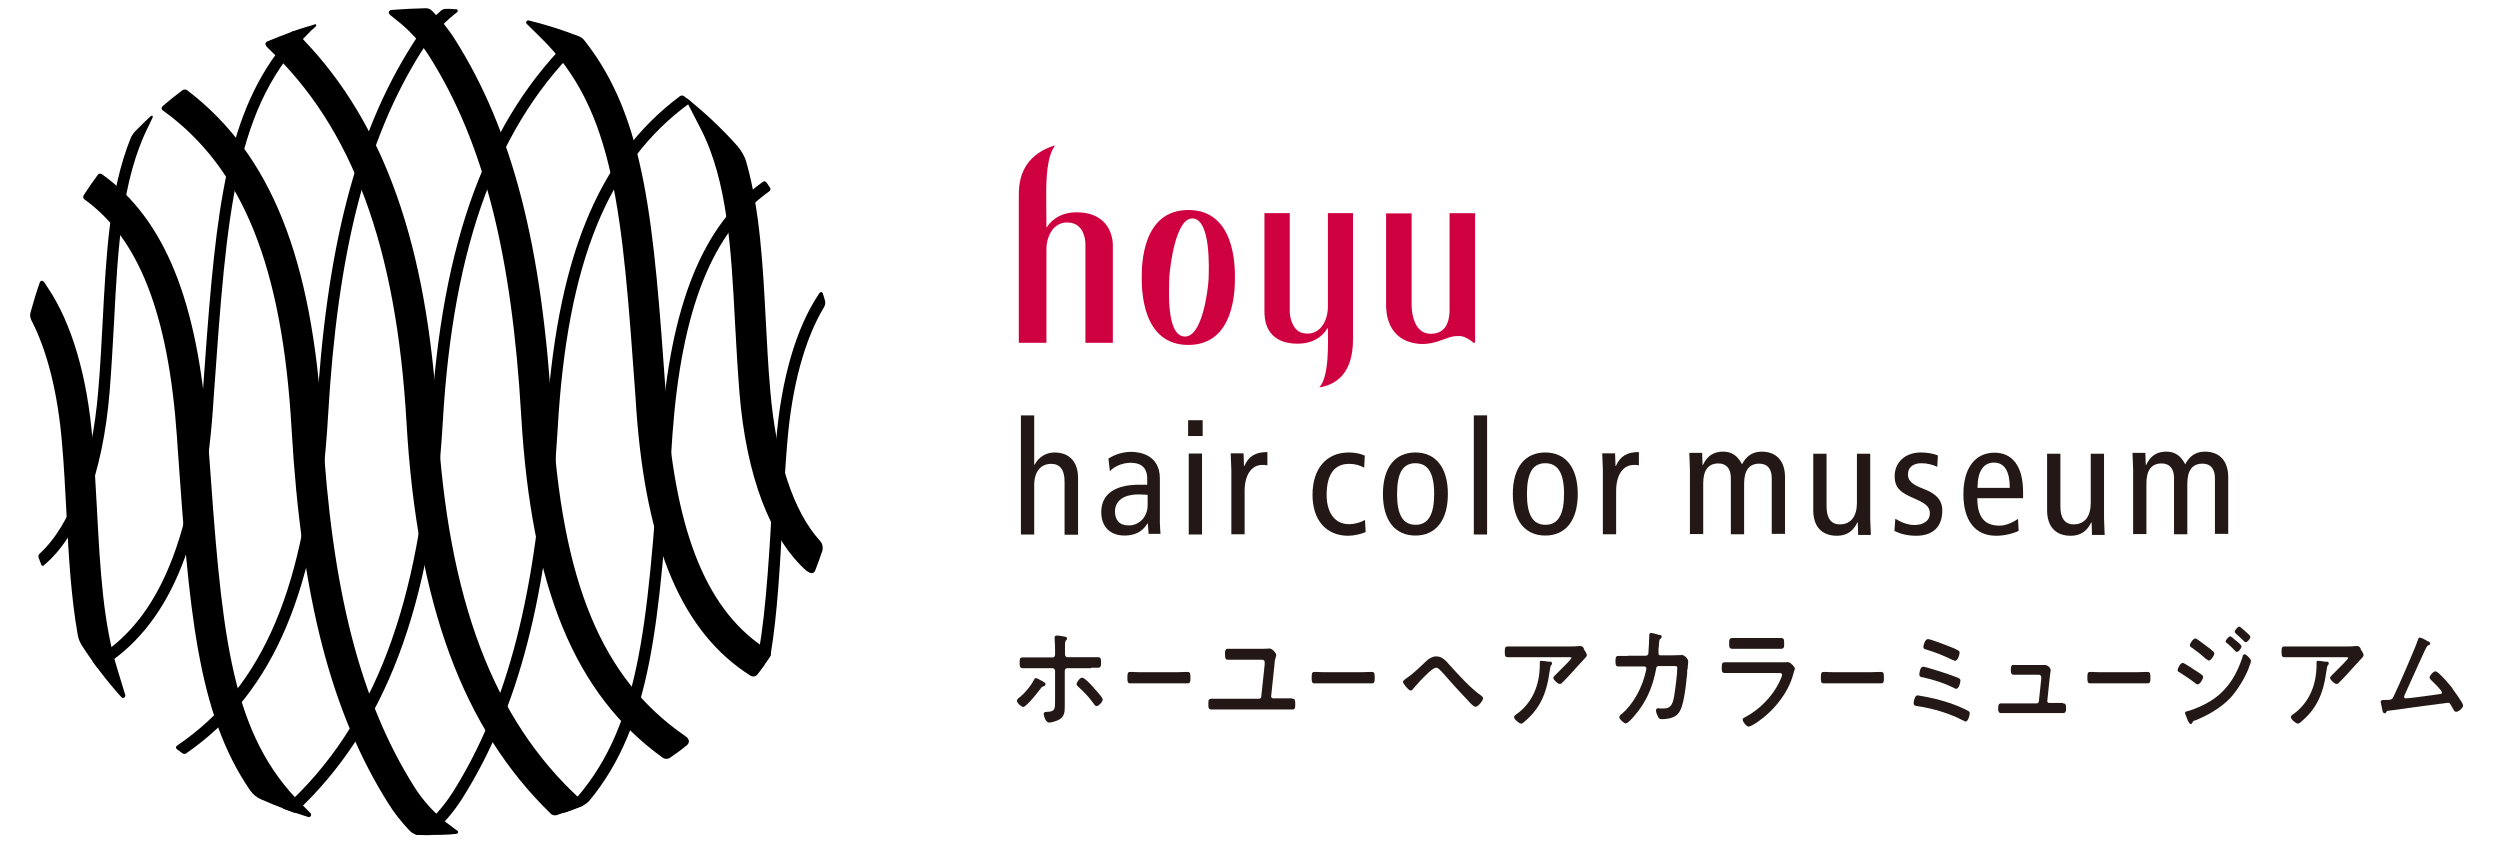 <?xml version="1.0" encoding="UTF-8"?>
<svg id="_レイヤー_2" data-name="レイヤー 2" xmlns="http://www.w3.org/2000/svg" xmlns:xlink="http://www.w3.org/1999/xlink" viewBox="0 0 118.57 40">
  <defs>
    <style>
      .cls-1 {
        clip-path: url(#clippath);
      }

      .cls-2 {
        fill: none;
      }

      .cls-3 {
        fill: #cf0040;
      }

      .cls-4 {
        fill: #231815;
      }
    </style>
    <clipPath id="clippath">
      <rect class="cls-2" width="118.57" height="40"/>
    </clipPath>
  </defs>
  <g id="design">
    <g class="cls-1">
      <g>
        <g>
          <path class="cls-3" d="m54.15,13.16c0,.55,0,3.2,2.21,3.2s2.21-2.65,2.21-3.2,0-3.2-2.21-3.2-2.21,2.66-2.21,3.2Zm1.31-.03c.03-.51.31-2.82,1.11-2.77.86.05.77,2.38.75,2.9-.03.53-.31,2.77-1.15,2.7-.88-.06-.72-2.32-.71-2.83Z"/>
          <path class="cls-3" d="m69.9,16.27c-.09-.09-.39-.31-.63-.33-.24-.01-.39,0-.73.13-.44.17-.82.27-1.22.24-1.57-.14-1.58-1.56-1.58-1.85v-4.34h1.21v4.35c0,.4.13,1.36.9,1.36.59,0,.9-.37.9-1.16v-4.56h1.21v6.14h-.05Z"/>
          <path class="cls-3" d="m62.98,10.11v4.43c0,.7-.4,1.42-1.18,1.26-.48-.1-.63-.72-.63-1.03v-4.66h-1.2v4.65c0,.3,0,1.54,1.58,1.54.9,0,1.3-.53,1.4-.73h.03c0,.57.08,2.28-.4,2.79,0,.01.01.01.01.01,1.43-.24,1.58-1.54,1.58-2.3v-5.96h-1.2Z"/>
          <path class="cls-3" d="m51.06,10.07c-.91,0-1.3.53-1.42.72h-.01s-.01-1.13-.01-1.56c0-.8.04-1.8.4-2.3h0s0-.03-.01-.03c-1.21.39-1.69,1.22-1.69,2.32v7.04h1.31v-4.43c0-.7.4-1.4,1.17-1.26.57.1.68.72.68,1.03v4.66h1.3v-4.65c0-.3-.14-1.54-1.72-1.54Z"/>
        </g>
        <g>
          <g>
            <path d="m7.16,5.5c-.19.17-.31.29-.49.47-.1.1-.21.21-.28.28-.1.11-.18.27-.18.27-1.02,2.51-1.17,5.53-1.34,8.71-.06,1.07-.11,2.18-.21,3.3-.3,3.62-1.28,6.35-2.78,7.73-.05.05-.07.1-.05.18.05.15.13.35.13.35.02.05.08.06.11.03,1.7-1.42,2.81-4.35,3.13-8.25.09-1.12.15-2.24.21-3.31.18-3.47.35-6.75,1.65-9.31l.18-.38c.03-.06-.03-.11-.08-.07Z"/>
            <path d="m21.66.44c-.09,0-.2-.01-.29-.02h0c-.08,0-.15,0-.23,0-.08,0-.16.03-.22.08-.54.48-1.01,1.03-1.39,1.65-2.67,4.23-4.06,9.63-4.52,17.53-.47,8.07-2.51,12.91-6.61,15.68,0,0-.12.09,0,.18.08.06.12.09.19.14l.07.05c.09.06.17,0,.17,0,4.18-2.89,6.26-7.84,6.73-16.02.45-7.8,1.82-13.13,4.43-17.27.43-.68.97-1.29,1.61-1.8l.1-.08s.03-.11-.04-.12Z"/>
            <path d="m14.92,1.16c-.32.09-.78.24-.78.24-.12.04-.26.09-.29.1-.05.04-.06.06-.09.1-.26.36-.44.65-.67.97-2.58,3.55-2.92,8.32-3.48,16.16l-.04.61c-.59,8.23-3.19,10.77-5.13,11.93-.04.03-.05.08-.03.12.04.06.11.15.2.27.04.05.11.06.16.03,3.18-1.93,4.87-5.85,5.33-12.32l.04-.61c.63-8.87.98-13.76,4.63-17.32l.2-.18c.06-.06.02-.13-.06-.11Z"/>
            <path d="m19.84,39.39c.64-.51,1.19-1.12,1.63-1.81,2.61-4.14,3.98-9.47,4.43-17.27.46-7.95,2.42-12.82,6.35-15.75.06-.04.13-.04.19,0,.12.09.24.19.35.28l-.06.04c-3.89,2.81-5.83,7.57-6.28,15.45-.46,7.9-1.85,13.3-4.52,17.53-.4.64-.93,1.25-1.5,1.75,0,0-.47,0-.59-.01s-.21-.06-.21-.06c.1-.06.21-.15.21-.15Z"/>
            <path d="m14.01,38.55c4.27-3.96,6.49-9.85,6.99-18.53.49-8.48,2.63-14.22,6.71-18.07,0,0,0,0,0,0,0-.01-.02-.02-.03-.03-.07-.09-.16-.15-.26-.19-.06-.02-.13-.05-.19-.07-4.13,3.95-6.29,9.79-6.79,18.34-.5,8.61-2.7,14.41-6.93,18.26l-.1.09c.1.04.49.18.58.21Z"/>
            <path d="m36.24,31.51s.09-.12.16-.22.13-.18.15-.24c.32-1.92.45-4.25.58-6.78.06-1.07.11-2.18.21-3.29.22-2.67.82-4.88,1.74-6.41.06-.1.08-.22.04-.34-.03-.1-.06-.2-.09-.3-.03-.1-.13-.1-.18-.01-1.09,1.62-1.8,4.04-2.04,7.01-.09,1.12-.15,2.23-.21,3.31-.13,2.42-.36,5.86-.75,7.21-.12.46-.14.55-.13.58.01.02.03.04.07.03s.08,0,.21-.18c.03-.04.25-.33.27-.36Z"/>
            <path d="m31.89,20.65c.43-5.97,1.89-9.66,4.6-11.58.06-.04.07-.12.03-.17-.05-.07-.12-.17-.17-.25-.04-.05-.11-.07-.16-.03-2.86,2.02-4.4,5.84-4.84,11.99l-.04.61c-.62,8.66-.96,13.43-4.27,16.96l-.3.31s0,.06.04.05c.06-.02.12-.04.15-.05.14-.05.28-.1.43-.16.07-.03.19-.07.21-.08.15-.07.32-.2.38-.27,2.97-3.6,3.31-8.38,3.9-16.71l.04-.61Z"/>
          </g>
          <g>
            <path d="m36.46,30.85c-2.86-1.76-4.4-5.43-4.84-11.53l-.04-.62c-.58-8.11-.94-13.1-3.87-16.79-.07-.09-.16-.15-.26-.19-.77-.3-1.56-.55-2.37-.75-.1-.02-.17.1-.09.17l.66.65c3.52,3.44,3.86,8.27,4.49,17.03l.04.62c.47,6.54,2.19,10.57,5.42,12.61.1.06.24.04.31-.06.16-.21.43-.56.61-.84.12-.18-.05-.29-.05-.29Z"/>
            <path d="m38.28,27.1c-1.75-1.53-2.89-4.54-3.21-8.49-.09-1.13-.15-2.24-.21-3.32-.18-3.43-.35-6.66-1.6-9.13l-.73-1.42s.03-.09.07-.06c.85.68,1.64,1.42,2.36,2.23.2.23.36.5.44.79.64,2.27.78,4.82.92,7.51.06,1.07.11,2.18.21,3.28.27,3.26,1.1,5.78,2.36,7.16.13.14.16.34.1.51-.1.3-.21.59-.32.88s-.38.05-.38.05Z"/>
            <path d="m32.53,35.38c-.25.21-.47.36-.74.55-.11.08-.26.08-.37,0-4.15-3-6.22-8.01-6.7-16.21-.45-7.72-1.79-12.98-4.36-17.05-.41-.65-.9-1.2-1.51-1.68l-.32-.26c-.16-.12-.09-.25.05-.26.52-.04,1.09-.07,1.62-.08.11,0,.21.04.29.12.41.42.79.88,1.1,1.38,2.71,4.29,4.12,9.77,4.59,17.75.46,7.96,2.35,12.54,6.32,15.27,0,0,.36.21.04.47Z"/>
            <path d="m21.66,39.38l-.48-.36c-.6-.48-1.12-1.05-1.53-1.7-2.57-4.08-3.92-9.34-4.36-17.05-.47-8.02-2.44-12.96-6.4-15.98-.07-.06-.18-.06-.25,0-.31.23-.61.47-.9.72-.17.15,0,.24,0,.24,3.77,2.72,5.65,7.38,6.09,15.11.46,7.98,1.88,13.45,4.59,17.75.29.47.64.9,1.02,1.3.12.12.28.19.44.19s.32,0,.48,0c.42,0,.84,0,1.26-.05.11-.01.16-.1.04-.18Z"/>
            <path d="m27.54,38.25c-.38.15-.76.29-1.14.41-.09.03-.2,0-.27-.06-4.17-4.04-6.35-9.94-6.85-18.56-.48-8.35-2.57-14-6.57-17.76-.17-.16-.15-.27,0-.33.34-.14.75-.3,1.1-.43.06-.02.09-.04.12-.04.06-.01.08.02.17.11s.17.17.26.26c3.87,4.02,5.91,9.8,6.39,18.11.49,8.48,2.65,14.18,6.78,17.95l.11.1c.07.06.08.18-.08.24Z"/>
            <path d="m2.1,13.39l.17.26c1.13,1.68,1.87,4.18,2.12,7.23.09,1.12.15,2.22.21,3.29v.03c.15,2.78.29,5.41.99,7.61l.35,1.15c.03.11-.11.19-.18.11-.69-.77-1.32-1.59-1.88-2.46-.09-.15-.16-.31-.19-.48-.32-1.81-.43-3.69-.54-5.84-.06-1.08-.11-2.18-.21-3.29-.2-2.37-.7-4.36-1.45-5.81-.06-.12-.08-.25-.04-.38.14-.5.27-.94.44-1.42.02-.06.11-.13.21,0Z"/>
            <path d="m9.88,21.19l-.04-.61c-.45-6.29-2.04-10.21-5.01-12.32-.06-.04-.15-.03-.19.03-.23.31-.46.64-.67.97-.04.07-.03.15.04.2,2.57,1.85,3.97,5.42,4.38,11.23l.04.61c.53,7.47.9,12.51,3.43,16.18.13.19.31.34.52.43.72.32,1.47.6,2.24.84.1.03.18-.1.11-.18l-.69-.7c-3.2-3.41-3.54-8.13-4.15-16.68Z"/>
          </g>
          <circle class="cls-2" cx="20.37" cy="20" r="19.61"/>
          <path d="m4.69,31.77c-.11-.15-.22-.29-.32-.44"/>
        </g>
        <g>
          <path class="cls-4" d="m50.49,25.35v-2.51c0-.55-.21-.84-.63-.84-.51,0-.81.38-.81,1.01v2.34h-.63v-5.65h.63v2.34h.02c.2-.38.56-.58.94-.58.72,0,1.12.45,1.12,1.21v2.69h-.63Z"/>
          <path class="cls-4" d="m54.48,25.35l-.04-.52h-.02c-.23.39-.61.57-1.08.57-.69,0-1.11-.42-1.11-1.11,0-.93.76-1.3,1.79-1.3h.39v-.29c0-.75-.61-.75-.81-.75-.34,0-.75.16-.96.4l-.07-.6c.32-.21.72-.32,1.08-.32.45,0,1.36.17,1.36,1.26v2.09c0,.18.03.5.03.54h-.57Zm-.06-1.88s-.2-.02-.41-.02c-.97,0-1.13.52-1.13.8,0,.41.21.67.65.67.56,0,.9-.47.9-.95v-.5Z"/>
          <path class="cls-4" d="m56.35,20.68v-.75h.69v.75h-.69Zm.03,4.67v-3.84h.63v3.84h-.63Z"/>
          <path class="cls-4" d="m58.4,25.35v-3.07c0-.17-.03-.61-.03-.78h.61l.02.6h.02c.2-.46.52-.66,1.09-.66v.63c-.08-.02-.16-.02-.24-.02-.53,0-.84.5-.84,1.23v2.06h-.63Z"/>
          <path class="cls-4" d="m64.76,25.24c-.2.09-.57.17-.81.17-1.06,0-1.7-.75-1.7-1.94,0-1.25.66-2.01,1.72-2.01.27,0,.56.05.76.15l-.03.57c-.22-.12-.44-.18-.72-.18-.69,0-1.06.5-1.06,1.47,0,.87.41,1.39,1.05,1.39.29,0,.55-.08.77-.2l.03.58Z"/>
          <path class="cls-4" d="m65.59,23.43c0-1.27.58-1.97,1.54-1.97s1.54.71,1.54,1.97-.58,1.97-1.54,1.97-1.54-.71-1.54-1.97Zm2.43,0c0-.99-.29-1.46-.89-1.46s-.87.47-.87,1.46.28,1.46.88,1.46.88-.49.88-1.46Z"/>
          <path class="cls-4" d="m69.9,25.35v-5.65h.63v5.65h-.63Z"/>
          <path class="cls-4" d="m71.75,23.43c0-1.27.58-1.97,1.54-1.97s1.54.71,1.54,1.97-.58,1.97-1.54,1.97-1.54-.71-1.54-1.97Zm2.43,0c0-.99-.29-1.46-.89-1.46s-.87.47-.87,1.46.28,1.46.88,1.46.88-.49.88-1.46Z"/>
          <path class="cls-4" d="m76.02,25.35v-3.07c0-.17-.03-.61-.03-.78h.61l.02.6h.02c.2-.46.52-.66,1.09-.66v.63c-.08-.02-.16-.02-.24-.02-.53,0-.84.5-.84,1.23v2.06h-.63Z"/>
          <path class="cls-4" d="m84.03,25.35v-2.67c0-.44-.2-.69-.59-.69-.48,0-.72.32-.72.95v2.4h-.63v-2.67c0-.43-.2-.69-.59-.69-.48,0-.72.32-.72.95v2.4h-.63v-3.07c0-.15-.03-.66-.03-.78h.61l.02.57h.02c.2-.44.52-.63.95-.63s.7.21.9.6c.2-.38.49-.6.93-.6.71,0,1.11.45,1.11,1.21v2.69h-.63Z"/>
          <path class="cls-4" d="m88.13,25.35l-.02-.57h-.02c-.21.44-.53.63-.97.63-.73,0-1.12-.45-1.12-1.21v-2.68h.63v2.5c0,.54.2.85.63.85.54,0,.81-.4.81-1.02v-2.33h.63v3.07c0,.18.03.62.03.78h-.61Z"/>
          <path class="cls-4" d="m89.9,24.61c.29.17.58.29.9.29.44,0,.73-.22.73-.54s-.17-.47-.74-.72c-.61-.26-.93-.47-.93-1.06,0-.65.5-1.12,1.24-1.12.3,0,.59.05.81.14l-.03.54c-.21-.1-.47-.17-.75-.17-.4,0-.64.2-.64.53,0,.29.17.47.75.69.44.17.88.43.88,1.02,0,.75-.42,1.2-1.24,1.2-.38,0-.75-.08-1.03-.23l.04-.57Z"/>
          <path class="cls-4" d="m95.74,25.18c-.3.14-.7.23-1.07.23-.99,0-1.55-.72-1.55-1.97s.56-1.97,1.48-1.97c.81,0,1.35.6,1.35,1.86v.3h-2.17c0,.9.35,1.3,1.05,1.3.28,0,.61-.13.88-.32l.03.57Zm-.42-2.04c0-.79-.25-1.2-.75-1.2s-.78.41-.78,1.2h1.54Z"/>
          <path class="cls-4" d="m99.22,25.35l-.02-.57h-.02c-.21.44-.53.63-.97.63-.73,0-1.12-.45-1.12-1.21v-2.68h.63v2.5c0,.54.2.85.63.85.54,0,.81-.4.81-1.02v-2.33h.63v3.07c0,.18.03.62.03.78h-.61Z"/>
          <path class="cls-4" d="m105.05,25.35v-2.67c0-.44-.2-.69-.59-.69-.48,0-.72.32-.72.95v2.4h-.63v-2.67c0-.43-.2-.69-.59-.69-.48,0-.72.32-.72.95v2.4h-.63v-3.07c0-.15-.03-.66-.03-.78h.61l.02.57h.02c.2-.44.52-.63.95-.63s.7.21.9.6c.2-.38.49-.6.93-.6.71,0,1.11.45,1.11,1.21v2.69h-.63Z"/>
        </g>
        <g>
          <path class="cls-4" d="m51.87,32.61c-.3-.33-.47-.47-.55-.47-.1,0-.26.22-.26.3,0,.07.06.11.09.14.26.23.51.5.72.79h0c.03.05.08.12.14.12.09,0,.29-.2.29-.31,0-.07-.12-.22-.4-.53l-.03-.03Z"/>
          <path class="cls-4" d="m51.76,31.67c.1,0,.2,0,.31,0,.14,0,.15-.08.15-.23,0-.18,0-.27-.14-.27-.1,0-.21,0-.31,0-.1,0-.2,0-.31,0h-.84c-.05,0-.11-.04-.11-.14v-.36c0-.2,0-.25.06-.31,0,0,0,0,.01-.01.02-.02.03-.03.03-.07,0-.05-.05-.07-.08-.08h0c-.07-.02-.34-.06-.4-.06-.07,0-.11.03-.11.09,0,.01,0,.02,0,.04,0,0,0,.02,0,.03.02.23.02.45.02.65v.09c0,.06-.03.14-.11.14h-.82c-.1,0-.21,0-.32,0-.1,0-.2,0-.29,0-.05,0-.08.01-.1.03-.04.04-.04.11-.04.21v.02c0,.14,0,.25.15.25.1,0,.2,0,.3,0,.1,0,.2,0,.3,0h.81c.06,0,.12.06.12.13v1.41c0,.38,0,.51-.34.53,0,0-.02,0-.03,0-.07,0-.17,0-.17.11,0,.06.09.4.25.4.13,0,.35-.07.48-.14.27-.15.27-.39.27-.67v-1.64c0-.07.05-.13.11-.13h.83c.1,0,.2,0,.3,0Z"/>
          <path class="cls-4" d="m49.59,32.45c0-.06-.05-.08-.16-.15l-.06-.03s-.19-.11-.24-.11c-.05,0-.07.05-.09.08-.16.31-.4.6-.7.85h-.01s-.1.08-.1.14c0,.11.21.3.3.3.16,0,.83-.87.83-.88q.06-.09.14-.1s0,0,0,0c.03-.01.08-.03.08-.09Z"/>
          <path class="cls-4" d="m56.34,31.87s-.07,0-.14,0c-.1,0-.23.01-.33.01h-1.79c-.1,0-.24,0-.34-.01-.06,0-.11,0-.14,0-.12,0-.13.07-.13.29,0,.12,0,.25.12.25.08,0,.16,0,.24,0,.08,0,.16,0,.24,0h1.79c.08,0,.16,0,.24,0,.08,0,.16,0,.24,0,.12,0,.12-.13.12-.25,0-.2,0-.29-.13-.29Z"/>
          <path class="cls-4" d="m61.28,33.12c-.09,0-.19,0-.29,0-.11,0-.21,0-.32,0h-.29s-.06-.01-.07-.03c-.02-.02-.03-.05-.02-.09l.16-1.52c0-.11.02-.19.05-.29.01-.04.03-.08.03-.13,0-.08-.19-.3-.3-.3-.03,0-.05,0-.07,0-.08.01-.16.01-.24.01h-1.08c-.13,0-.27,0-.39,0-.09,0-.16,0-.21,0-.14,0-.14.12-.14.22,0,.2,0,.3.14.3.05,0,.13,0,.23,0,.12,0,.26,0,.38,0h.97c.1,0,.16.02.16.11,0,.01,0,.04,0,.06,0,.02,0,.05,0,.06l-.16,1.51c0,.07-.05.11-.11.11h-1.65c-.12,0-.26,0-.38,0-.09,0-.17,0-.22,0-.05,0-.08.01-.11.03-.04.04-.04.11-.04.2v.02c0,.16,0,.26.15.26.09,0,.19,0,.29,0,.1,0,.2,0,.3,0h2.62c.1,0,.2,0,.31,0,.1,0,.21,0,.31,0,.05,0,.08-.01.1-.03.04-.04.04-.11.04-.2v-.02c0-.18,0-.26-.14-.26Z"/>
          <path class="cls-4" d="m65.08,31.87s-.07,0-.14,0c-.1,0-.23.01-.33.01h-1.79c-.1,0-.24,0-.34-.01-.06,0-.11,0-.14,0-.12,0-.13.07-.13.29,0,.12,0,.25.12.25.08,0,.16,0,.24,0,.08,0,.16,0,.24,0h1.79c.08,0,.16,0,.24,0,.08,0,.16,0,.24,0,.12,0,.12-.13.12-.25,0-.2,0-.29-.13-.29Z"/>
          <path class="cls-4" d="m70.26,33c-.52-.36-1.07-.98-1.48-1.43l-.02-.02c-.17-.2-.36-.42-.64-.42-.18,0-.36.11-.46.21-.05.05-.1.1-.16.15-.27.26-.55.52-.84.71h0s-.12.08-.12.14c0,.09.27.41.36.41.06,0,.1-.04.12-.08.24-.28.47-.53.7-.74l.02-.02c.1-.09.26-.24.38-.24.09,0,.18.11.25.18l.02.02c.4.45.82.93,1.26,1.38l.02.03c.11.12.24.24.31.24.14,0,.36-.31.36-.4,0-.06-.05-.09-.08-.12Z"/>
          <path class="cls-4" d="m75.13,30.76c-.05-.07-.1-.12-.17-.12-.02,0-.04,0-.05,0-.15.02-.32.02-.47.02h-2.3c-.1,0-.21,0-.31,0-.11,0-.21,0-.32,0-.05,0-.08.01-.1.03-.04.04-.04.11-.04.21v.02c0,.15,0,.25.14.25.11,0,.21,0,.32,0,.1,0,.21,0,.31,0h2.29s.08,0,.1.02c0,0,0,0,0,.02-.01.05-.31.36-.74.78,0,0-.02.02-.03.03-.04.04-.09.09-.09.13,0,.09.21.29.31.29.05,0,.1-.04.13-.08.21-.2.41-.43.6-.64.02-.02.05-.06.09-.1.12-.13.31-.34.35-.38h0s.11-.1.11-.16c0-.09-.08-.19-.12-.26l-.03-.04Z"/>
          <path class="cls-4" d="m73.51,31.39v.02s0-.02,0-.02c-.06-.01-.35-.05-.41-.05-.07,0-.07.04-.07.08v.09c0,1.02-.38,1.84-1.1,2.36h-.01c-.06.05-.11.09-.11.14,0,.11.25.31.33.31.06,0,.12-.05.16-.09.69-.58,1.04-1.26,1.19-2.35l.02-.13c.02-.12.02-.17.07-.21h0s.03-.04.03-.08c0-.07-.07-.08-.1-.09Z"/>
          <path class="cls-4" d="m79.82,31.06s-.07,0-.1.01c-.07,0-.32.01-.39.01h-.59c-.05,0-.08-.04-.08-.09,0-.02,0-.08,0-.14v-.07c.01-.07.02-.13.02-.18v-.02c.02-.25.03-.26.07-.28.03-.02.06-.06.06-.11,0-.06-.06-.07-.09-.08h-.05c-.17-.06-.33-.09-.37-.09-.02,0-.04,0-.05.02-.03.03-.03.08-.03.12h0c0,.11-.03.75-.04.82,0,.07-.06.12-.12.12h-.83s-.05.01-.05.01c-.07,0-.14,0-.21,0s-.14,0-.21,0c-.13,0-.14.09-.14.24,0,.16,0,.26.14.26.03,0,.1,0,.18,0,.1,0,.22,0,.3,0h.77s.07.03.07.07c0,.04,0,.08-.01.11-.17.83-.62,1.62-1.16,2.08h-.02s-.09.08-.09.14c0,.1.22.3.31.3.15,0,.64-.64.7-.74.36-.51.59-1.09.73-1.81h0c.01-.09.03-.17.12-.17h.61s.03,0,.03,0h.02c.09,0,.16,0,.19.01.03.01.04.03.04.09,0,.27-.1,1.05-.15,1.34-.08.44-.2.57-.49.57-.06,0-.12,0-.18,0h-.01s-.05-.01-.08-.01c-.06,0-.1.04-.1.11,0,.08.06.23.1.3.04.08.09.11.17.11.15,0,.51-.02.72-.2.21-.18.29-.57.34-.83.07-.37.11-.76.15-1.14v-.14s.03-.11.03-.19c.01-.13.02-.21.02-.24,0-.11-.16-.29-.26-.29Z"/>
          <path class="cls-4" d="m84.8,31.4s-.05,0-.08.01c-.05,0-.12,0-.19,0h-2.12c-.1,0-.2,0-.3,0-.1,0-.2,0-.29,0-.15,0-.16.06-.16.27,0,.15,0,.24.15.24.1,0,.2,0,.3,0s.2,0,.3,0h1.97c.1,0,.14.02.14.09,0,.06-.09.26-.14.36-.32.65-.9,1.26-1.57,1.62,0,0-.01,0-.02.01-.06.03-.14.07-.14.13,0,.1.18.33.28.33.18,0,.75-.45.84-.54.41-.35.78-.82,1.02-1.28.13-.25.21-.47.28-.73.01-.04.02-.08.03-.1.01-.04.03-.07.03-.09,0-.08-.2-.31-.32-.31Z"/>
          <path class="cls-4" d="m82.17,30.77c.09,0,.18,0,.27,0,.09,0,.18,0,.27,0h1.22c.09,0,.18,0,.27,0,.09,0,.18,0,.27,0,.15,0,.15-.09.15-.24,0-.2-.01-.27-.15-.27-.05,0-.13,0-.21,0-.11,0-.23,0-.33,0h-1.22c-.1,0-.22,0-.32,0-.09,0-.17,0-.23,0-.14,0-.15.09-.15.27,0,.14,0,.24.15.24Z"/>
          <path class="cls-4" d="m89.23,31.87s-.07,0-.14,0c-.1,0-.23.01-.33.01h-1.79c-.1,0-.24,0-.34-.01-.06,0-.11,0-.14,0-.12,0-.13.07-.13.29,0,.12,0,.25.12.25.08,0,.16,0,.24,0,.08,0,.16,0,.24,0h1.79c.08,0,.16,0,.24,0,.08,0,.16,0,.24,0,.12,0,.12-.13.12-.25,0-.2,0-.29-.13-.29Z"/>
          <path class="cls-4" d="m91.16,32.12h.02c.55.12,1.06.29,1.5.51.03.02.06.04.1.04.13,0,.2-.31.2-.39,0-.05-.02-.08-.07-.11-.09-.05-.31-.12-.47-.18-.04-.02-.08-.03-.11-.04-.12-.04-1.01-.33-1.12-.33-.15,0-.18.32-.18.37,0,.1.07.12.13.13Z"/>
          <path class="cls-4" d="m91.33,30.8h.01c.43.13.86.3,1.22.48,0,0,.02,0,.03.01.05.02.1.05.14.05.12,0,.21-.29.21-.38,0-.05-.02-.08-.06-.11-.08-.05-.29-.14-.45-.2-.13-.05-.87-.34-.99-.34-.15,0-.22.32-.22.37,0,.08.06.1.1.12Z"/>
          <path class="cls-4" d="m93.36,33.73c-.09-.07-.45-.22-.52-.25-.41-.17-.91-.31-1.39-.41-.04,0-.44-.09-.49-.09-.07,0-.11.04-.14.11-.02.05-.06.17-.06.25,0,.12.08.14.17.15h.01c.76.11,1.59.37,2.16.68h.02s.06.05.1.05c.13,0,.2-.29.2-.39,0-.05-.02-.08-.06-.11Z"/>
          <path class="cls-4" d="m97.82,33.34c-.08,0-.16,0-.23,0-.08,0-.16,0-.23,0h-.18s-.05-.01-.06-.03c-.02-.02-.03-.05-.02-.08l.11-1.05s.02-.15.03-.25c.02-.13.02-.13.02-.13,0-.13-.14-.26-.28-.26-.02,0-.06,0-.11,0-.07,0-.16,0-.24,0h-.67c-.11,0-.22,0-.3,0-.13,0-.21-.02-.25.03-.04.04-.04.11-.04.18h0c0,.14,0,.25.13.25.04,0,.11,0,.18,0,.09,0,.19,0,.29,0h.75s.09.03.09.1c0,0,0,.03,0,.05,0,.03,0,.05,0,.06l-.11,1.04c0,.07-.05.11-.11.11h-1.22c-.08,0-.17,0-.26,0-.07,0-.14,0-.2,0-.14,0-.14.12-.14.24,0,.1,0,.22.14.22.06,0,.14,0,.21,0,.08,0,.17,0,.25,0h2.01c.08,0,.16,0,.23,0,.08,0,.15,0,.23,0,.15,0,.15-.11.15-.22,0-.14,0-.24-.14-.24Z"/>
          <path class="cls-4" d="m101.87,31.87s-.07,0-.14,0c-.1,0-.23.01-.33.01h-1.79c-.1,0-.24,0-.34-.01-.06,0-.11,0-.14,0-.12,0-.13.07-.13.29,0,.12,0,.25.12.25.08,0,.16,0,.24,0,.08,0,.16,0,.24,0h1.79c.08,0,.16,0,.24,0,.08,0,.16,0,.24,0,.12,0,.12-.13.12-.25,0-.2,0-.29-.13-.29Z"/>
          <path class="cls-4" d="m105.62,30.5c.15.13.28.25.39.37,0,0,0,0,.01.01.02.02.04.04.07.04.08,0,.22-.18.22-.26,0-.06-.17-.21-.25-.27l-.03-.02c-.13-.12-.22-.19-.26-.19-.06,0-.21.17-.21.24,0,.03.03.06.04.08h0Z"/>
          <path class="cls-4" d="m103.96,30.72c.2.14.42.31.67.54h.02s.07.07.11.07c.1,0,.26-.24.26-.33,0-.04-.02-.08-.05-.1-.05-.05-.21-.18-.28-.23l-.03-.02c-.34-.26-.49-.37-.54-.37-.1,0-.26.24-.26.32,0,.06.05.09.09.12Z"/>
          <path class="cls-4" d="m106.04,30.05c.15.13.27.24.39.36.01.02.05.05.08.05.08,0,.22-.17.22-.25,0-.05-.08-.13-.24-.27-.02-.02-.03-.03-.04-.04h-.01c-.13-.13-.2-.18-.24-.18-.07,0-.21.17-.21.24,0,.04.03.07.06.09Z"/>
          <path class="cls-4" d="m104.12,32.41s.07.05.11.05c.12,0,.26-.27.26-.35,0-.06-.05-.1-.08-.12-.1-.07-.2-.14-.3-.2-.04-.02-.08-.05-.11-.07l-.04-.03c-.27-.18-.4-.25-.44-.25-.11,0-.24.26-.24.34,0,.06.04.08.07.1h.01c.27.17.52.34.76.52h.01Z"/>
          <path class="cls-4" d="m106.46,31.03c-.07,0-.09.06-.1.11v.02c-.22.65-.47,1.11-.82,1.5-.33.37-.69.62-1.22.86-.15.07-.44.18-.58.21-.07.02-.11.04-.11.08,0,.03.03.11.08.22l.02.06c.05.13.11.25.17.25.06,0,.08-.06.09-.09.03-.06.07-.07.13-.09h.02c.48-.2,1.16-.54,1.66-1.08.32-.35.67-.92.86-1.41v-.02c.06-.13.1-.26.1-.3,0-.1-.23-.32-.3-.32Z"/>
          <path class="cls-4" d="m111.97,30.76c-.05-.07-.1-.12-.17-.12-.02,0-.04,0-.05,0-.15.02-.32.02-.47.02h-2.3c-.1,0-.21,0-.31,0-.11,0-.21,0-.32,0-.05,0-.08.01-.1.03-.04.04-.04.11-.04.21v.02c0,.15,0,.25.14.25.11,0,.21,0,.32,0,.1,0,.21,0,.31,0h2.29s.08,0,.1.02c0,0,0,0,0,.02-.01.05-.31.36-.74.78,0,0-.02.02-.03.03-.04.04-.09.09-.09.13,0,.09.21.29.31.29.05,0,.1-.04.13-.08.21-.2.41-.43.6-.64.02-.02.05-.06.09-.1.12-.13.31-.34.35-.38h0s.11-.1.11-.16c0-.09-.08-.19-.12-.26l-.03-.04Z"/>
          <path class="cls-4" d="m110.35,31.39v.02s0-.02,0-.02c-.06-.01-.35-.05-.41-.05-.07,0-.07.04-.07.08v.09c0,1.02-.38,1.84-1.1,2.36h-.01c-.06.05-.11.09-.11.14,0,.11.25.31.33.31.06,0,.12-.05.16-.09.69-.58,1.04-1.26,1.19-2.35l.02-.13c.02-.12.02-.17.07-.21h0s.03-.04.03-.08c0-.07-.07-.08-.1-.09Z"/>
          <path class="cls-4" d="m116.33,32.66s-.66-.82-.82-.82c-.1,0-.28.2-.28.29,0,.06.05.1.08.13l.02.02c.45.43.49.54.49.57,0,.05-.04.06-.12.07h0c-.09.01-.24.03-.42.06-.43.06-1.02.14-1.19.14-.04,0-.07-.03-.07-.07,0-.02.02-.06.03-.1,0-.02.01-.03.02-.04.14-.31.28-.62.42-.93.17-.37.34-.76.52-1.14.1-.2.1-.21.18-.24.02,0,.07-.04.07-.08,0-.05-.07-.09-.1-.11l-.02.02v-.02c-.2-.12-.33-.17-.37-.17-.07,0-.09.09-.1.12-.08.29-.98,2.34-1.15,2.68-.07.14-.08.16-.49.16-.08,0-.12.03-.12.08,0,.04.07.35.08.39v.02c.02.07.04.14.11.14.04,0,.07-.04.08-.06.03-.05.03-.06.09-.06.11-.01.62-.08,1.17-.16.73-.1,1.64-.22,1.67-.22.07,0,.09.04.13.11.03.05.05.09.08.14.07.13.1.18.17.18.11,0,.33-.18.33-.3,0-.13-.5-.79-.51-.8Z"/>
        </g>
      </g>
    </g>
  </g>
</svg>